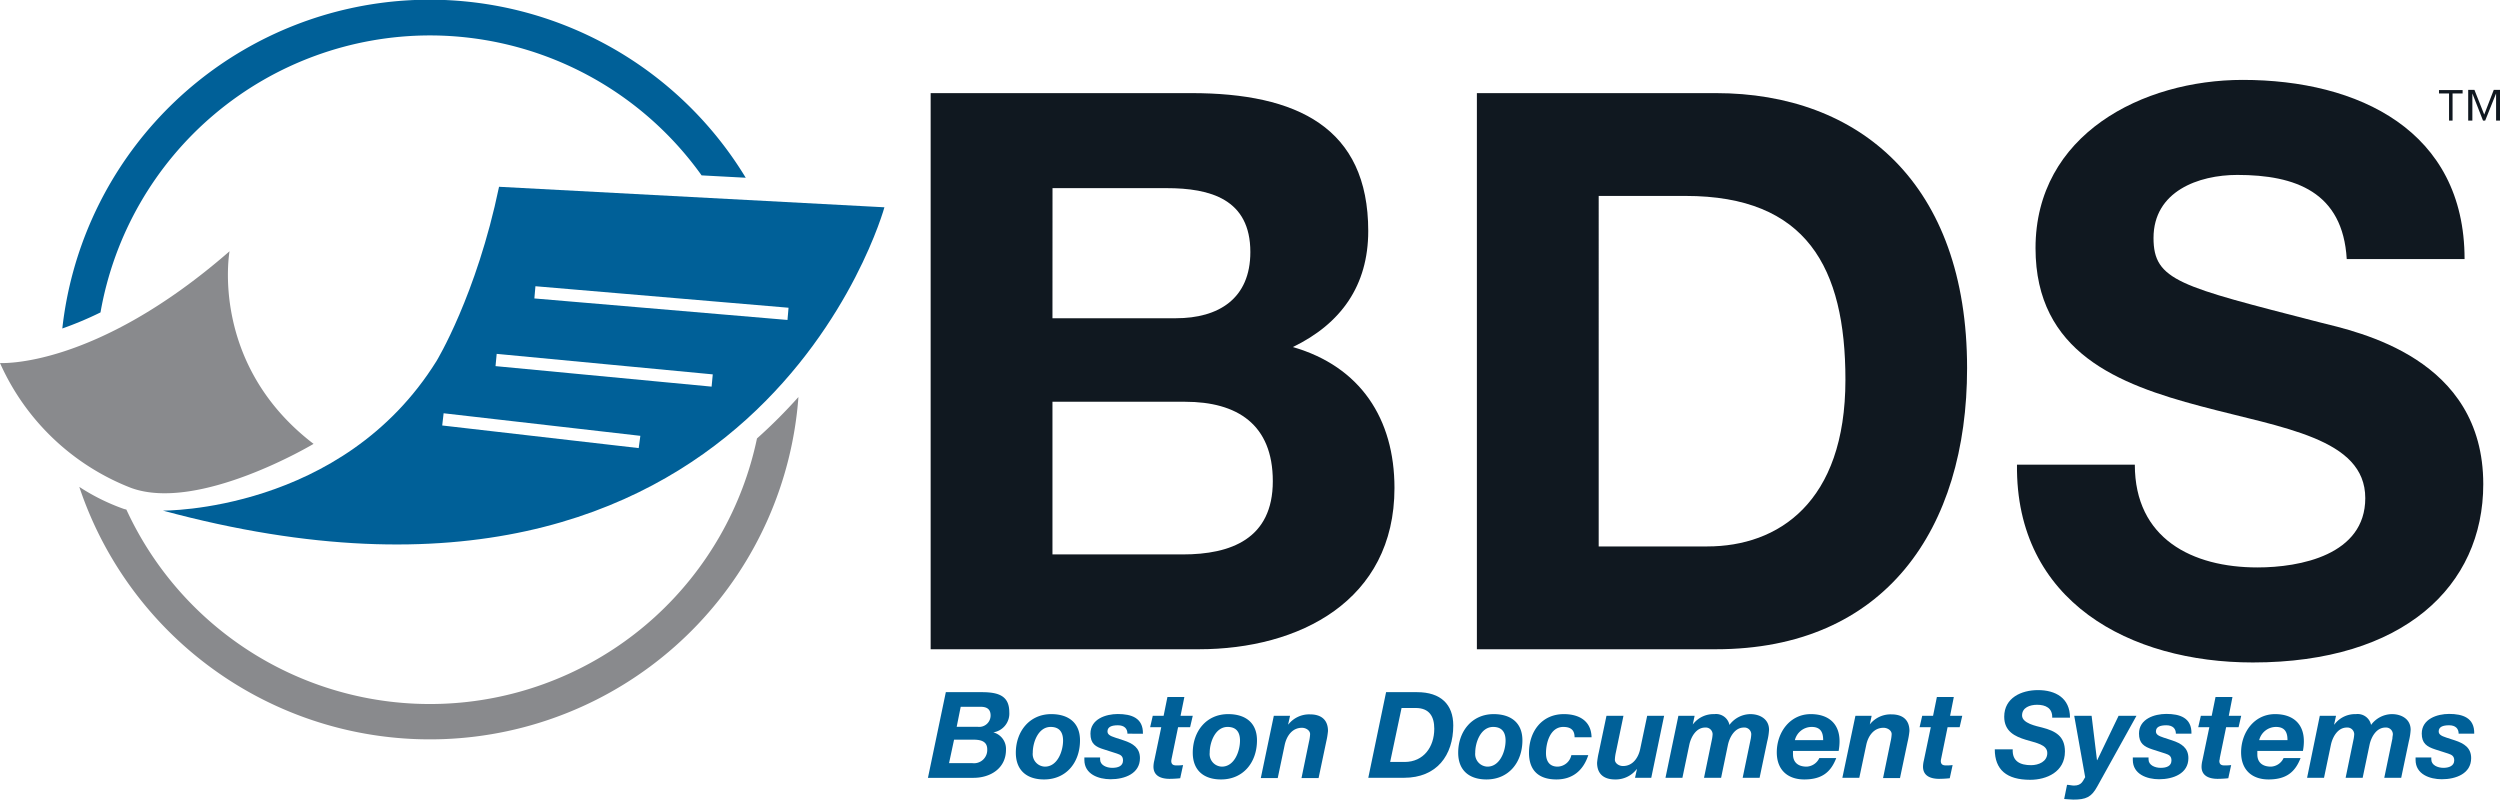 <svg xmlns="http://www.w3.org/2000/svg" viewBox="0 0 497.5 159.12"><defs><style>.cls-1{fill:#101820;}.cls-2{fill:#006098;}.cls-3{fill:#898a8d;}</style></defs><title>bds-logo</title><g id="Layer_2" data-name="Layer 2"><g id="Layer_1-2" data-name="Layer 1"><path class="cls-1" d="M185.2,18.53h51.88c21,0,35.2,6.82,35.2,27.44,0,10.85-5.4,18.44-15,23.09,13.43,3.88,20.22,14.26,20.22,28.05,0,22.48-19,32.09-38.91,32.09H185.2Zm24.24,44.8H234c8.49,0,14.82-3.88,14.82-13.18,0-10.54-8-12.71-16.67-12.71h-22.7Zm0,47h25.94c9.57,0,17.91-3.1,17.91-14.57,0-11.32-7.1-15.81-17.45-15.81h-26.4Z"></path><path class="cls-1" d="M293.9,18.53h47.55c28.57,0,50,18,50,54.72,0,32.08-16.37,55.95-50,55.95H293.9Zm24.24,90.21h21.62c14.05,0,27.48-8.68,27.48-33.17,0-22.32-7.72-36.58-31.81-36.58H318.14Z"></path><path class="cls-1" d="M424.83,92.47c0,14.72,11.43,20.45,24.4,20.45,8.49,0,21.46-2.48,21.46-13.79,0-11.94-16.52-13.95-32.73-18.29-16.37-4.34-32.89-10.69-32.89-31.46,0-22.63,21.31-33.48,41.23-33.48,23,0,44.15,10.07,44.15,35.65H467c-.78-13.33-10.2-16.74-21.77-16.74-7.73,0-16.68,3.25-16.68,12.55,0,8.53,5.25,9.61,32.89,16.74,8,2,32.73,7.13,32.73,32.24,0,20.3-15.9,35.49-45.86,35.49-24.39,0-47.24-12.09-46.93-39.36Z"></path><path class="cls-2" d="M188.22,137.74h7.13c3.39,0,5.5.74,5.5,4a3.78,3.78,0,0,1-3.18,4v0a3.4,3.4,0,0,1,2.52,3.46c0,3.7-3.09,5.59-6.48,5.59h-9.05Zm.64,14.13h4.68a2.63,2.63,0,0,0,2.92-2.75c0-1.79-1.59-1.93-2.94-1.93h-3.66Zm1.52-7.23h4.23a2.27,2.27,0,0,0,2.52-2.25c0-1.28-.76-1.74-2-1.74h-3.95Z"></path><path class="cls-2" d="M209.2,142.11c3.37,0,5.72,1.67,5.72,5.22,0,4.34-2.68,7.78-7.15,7.78-3.41,0-5.62-1.79-5.62-5.32C202.15,145.61,204.83,142.11,209.2,142.11Zm-1.26,10.45c2.52,0,3.61-3.11,3.61-5.18,0-1.65-.71-2.72-2.47-2.72-2.47,0-3.56,3.06-3.56,5.13A2.5,2.5,0,0,0,207.94,152.56Z"></path><path class="cls-2" d="M224.36,146c0-1-.62-1.67-1.9-1.67s-2.07.34-2.07,1.22c0,.55.41.88,1.55,1.24l1.68.55c1.81.6,3.23,1.46,3.23,3.53,0,3.06-3,4.2-5.84,4.2-2.4,0-5.22-1-5.22-3.84v-.5h3.13v.4c0,1.13,1.26,1.67,2.42,1.67s2.14-.35,2.14-1.48c0-.85-.47-1.12-1.21-1.36l-2.59-.83C218,148.62,217,148,217,146c0-2.91,3.06-3.91,5.44-3.91,2.68,0,5.08.76,5,3.93Z"></path><path class="cls-2" d="M234.93,142.44h2.43l-.53,2.27h-2.39l-1.26,6.13a5.33,5.33,0,0,0-.1.57c0,.89.64.91,1.14.91a9.71,9.71,0,0,0,1.21-.07l-.57,2.62a21,21,0,0,1-2.11.12c-1.57,0-3.25-.5-3.21-2.5a5.68,5.68,0,0,1,.17-1.17l1.38-6.61h-2.21l.52-2.27h2.16l.76-3.74h3.37Z"></path><path class="cls-2" d="M244.41,142.11c3.38,0,5.73,1.67,5.73,5.22,0,4.34-2.69,7.78-7.15,7.78-3.42,0-5.63-1.79-5.63-5.32C237.36,145.61,240,142.11,244.41,142.11Zm-1.26,10.45c2.52,0,3.61-3.11,3.61-5.18,0-1.65-.71-2.72-2.47-2.72-2.46,0-3.56,3.06-3.56,5.13A2.5,2.5,0,0,0,243.15,152.56Z"></path><path class="cls-2" d="M253.49,142.44h3.23l-.38,1.72h.05a5.27,5.27,0,0,1,4.3-2c2.33,0,3.58,1.17,3.58,3.31a15.27,15.27,0,0,1-.35,2.13l-1.52,7.23H259l1.49-7.23a8.09,8.09,0,0,0,.22-1.51c0-.74-.83-1.26-1.62-1.26-2,0-3.08,1.72-3.44,3.43l-1.38,6.57h-3.37Z"></path><path class="cls-2" d="M275.83,137.74H282c4.73,0,7.2,2.46,7.2,6.63,0,5.95-3.28,10.41-9.81,10.41h-7.1Zm.81,13.89h2.87c3.8,0,5.91-3,5.91-6.61,0-2.46-1-4.13-3.7-4.13h-2.81Z"></path><path class="cls-2" d="M297.24,142.11c3.37,0,5.72,1.67,5.72,5.22,0,4.34-2.69,7.78-7.15,7.78-3.42,0-5.63-1.79-5.63-5.32C290.18,145.61,292.87,142.11,297.24,142.11ZM296,152.56c2.51,0,3.61-3.11,3.61-5.18,0-1.65-.72-2.72-2.47-2.72-2.47,0-3.57,3.06-3.57,5.13A2.51,2.51,0,0,0,296,152.56Z"></path><path class="cls-2" d="M313.34,146.71c0-1.45-.78-2.05-2.25-2.05-2.57,0-3.44,3.1-3.44,5.23,0,1.47.61,2.67,2.32,2.67a2.88,2.88,0,0,0,2.73-2.29h3.37c-1,3.08-3.15,4.84-6.34,4.84-3.42,0-5.46-1.69-5.46-5.3,0-4.2,2.52-7.7,6.94-7.7,3,0,5.44,1.33,5.51,4.6Z"></path><path class="cls-2" d="M328.6,154.78h-3.23l.38-1.72h-.05a5.27,5.27,0,0,1-4.3,2.05c-2.32,0-3.58-1.17-3.58-3.32a15.37,15.37,0,0,1,.35-2.12l1.52-7.23h3.38l-1.5,7.23a8.07,8.07,0,0,0-.21,1.5c0,.74.83,1.27,1.61,1.27,2,0,3.09-1.72,3.44-3.44l1.38-6.56h3.37Z"></path><path class="cls-2" d="M334,142.44h3.23l-.37,1.74h0a5.15,5.15,0,0,1,4.3-2.07,2.72,2.72,0,0,1,3,2.15,5.25,5.25,0,0,1,4.15-2.15c1.93,0,3.73,1,3.73,3.12a11.75,11.75,0,0,1-.36,2.29l-1.52,7.26h-3.37l1.62-7.81a6.71,6.71,0,0,0,.09-.88,1.36,1.36,0,0,0-1.47-1.31c-1.8,0-2.82,1.88-3.16,3.39l-1.37,6.61h-3.4l1.61-7.81a7,7,0,0,0,.1-.88,1.36,1.36,0,0,0-1.47-1.31c-1.81,0-2.83,1.88-3.16,3.39l-1.38,6.61h-3.37Z"></path><path class="cls-2" d="M356.81,149.43a6.82,6.82,0,0,0,0,.72c0,1.43.88,2.41,2.71,2.41a2.93,2.93,0,0,0,2.52-1.7h3.37c-1.07,2.77-2.82,4.25-6.36,4.25-3.28,0-5.47-1.88-5.47-5.39,0-3.94,2.59-7.61,6.77-7.61,3.42,0,5.72,1.81,5.72,5.39a10.72,10.72,0,0,1-.18,1.93Zm6-2.14c0-1.27-.31-2.63-2.28-2.63a3.45,3.45,0,0,0-3.35,2.63Z"></path><path class="cls-2" d="M369.23,142.44h3.23l-.37,1.72h0a5.27,5.27,0,0,1,4.3-2c2.33,0,3.59,1.17,3.59,3.31a15.25,15.25,0,0,1-.36,2.13l-1.52,7.23h-3.37l1.49-7.23a8.09,8.09,0,0,0,.22-1.51c0-.74-.83-1.26-1.62-1.26-2,0-3.09,1.72-3.44,3.43L370,154.78h-3.37Z"></path><path class="cls-2" d="M388.07,142.44h2.42l-.52,2.27h-2.4l-1.25,6.13a5.33,5.33,0,0,0-.1.57c0,.89.64.91,1.14.91a9.82,9.82,0,0,0,1.21-.07l-.57,2.62a21,21,0,0,1-2.11.12c-1.57,0-3.25-.5-3.21-2.5a5.68,5.68,0,0,1,.17-1.17l1.38-6.61H382l.52-2.27h2.16l.76-3.74h3.37Z"></path><path class="cls-2" d="M400.53,149.12c-.12,2.41,1.52,3.15,3.66,3.15,1.49,0,3.22-.71,3.22-2.41s-2.18-2-4.29-2.65-4.28-1.64-4.28-4.58c0-3.79,3.45-5.3,6.72-5.3,3.47,0,6.37,1.56,6.37,5.49h-3.54c.07-1.91-1.31-2.57-3-2.57-1.43,0-3,.54-3,2.12s2.87,2.12,4,2.41c2.66.69,4.53,1.72,4.53,4.77,0,4.08-3.68,5.63-6.91,5.63-4.68,0-7.05-2-7.05-6.06Z"></path><path class="cls-2" d="M417.35,156.52c-1.16,2.12-2.23,2.6-4.77,2.6-.6,0-1.22-.1-1.81-.12l.57-2.82c.45,0,.93.15,1.38.15,1.59,0,1.78-1,2.23-1.67l-2.18-12.22h3.46l1.07,8.83h.05l4.25-8.83h3.56Z"></path><path class="cls-2" d="M433,146c0-1-.62-1.67-1.9-1.67s-2.07.34-2.07,1.22c0,.55.41.88,1.55,1.24l1.68.55c1.81.6,3.23,1.46,3.23,3.53,0,3.06-3,4.2-5.84,4.2-2.4,0-5.22-1-5.22-3.84v-.5h3.13v.4c0,1.13,1.26,1.67,2.42,1.67s2.14-.35,2.14-1.48c0-.85-.47-1.12-1.21-1.36l-2.59-.83c-1.68-.55-2.66-1.22-2.66-3.15,0-2.91,3.06-3.91,5.44-3.91,2.68,0,5.08.76,5,3.93Z"></path><path class="cls-2" d="M443.53,142.44H446l-.52,2.27H443l-1.26,6.13c0,.26-.09.48-.09.57,0,.89.64.91,1.14.91a9.82,9.82,0,0,0,1.21-.07l-.57,2.62a21,21,0,0,1-2.11.12c-1.57,0-3.26-.5-3.21-2.5a5.68,5.68,0,0,1,.17-1.17l1.38-6.61h-2.21l.52-2.27h2.16l.76-3.74h3.37Z"></path><path class="cls-2" d="M449.21,149.43c0,.31,0,.53,0,.72,0,1.43.88,2.41,2.71,2.41a2.91,2.91,0,0,0,2.51-1.7h3.38c-1.07,2.77-2.83,4.25-6.37,4.25-3.27,0-5.46-1.88-5.46-5.39,0-3.94,2.59-7.61,6.77-7.61,3.42,0,5.72,1.81,5.72,5.39a9.87,9.87,0,0,1-.19,1.93Zm6-2.14c0-1.27-.31-2.63-2.28-2.63a3.45,3.45,0,0,0-3.35,2.63Z"></path><path class="cls-2" d="M461.64,142.44h3.23l-.38,1.74h.05a5.15,5.15,0,0,1,4.3-2.07,2.72,2.72,0,0,1,3,2.15,5.23,5.23,0,0,1,4.15-2.15c1.92,0,3.73,1,3.73,3.12a11.75,11.75,0,0,1-.36,2.29l-1.52,7.26h-3.37l1.62-7.81c0-.35.09-.64.09-.88a1.36,1.36,0,0,0-1.47-1.31c-1.81,0-2.83,1.88-3.16,3.39l-1.38,6.61h-3.39l1.61-7.81a7,7,0,0,0,.1-.88,1.36,1.36,0,0,0-1.47-1.31c-1.81,0-2.83,1.88-3.16,3.39l-1.38,6.61h-3.37Z"></path><path class="cls-2" d="M489.27,146c0-1-.62-1.67-1.9-1.67s-2.07.34-2.07,1.22c0,.55.41.88,1.55,1.24l1.69.55c1.8.6,3.22,1.46,3.22,3.53,0,3.06-3,4.2-5.84,4.2-2.4,0-5.22-1-5.22-3.84v-.5h3.13v.4c0,1.13,1.26,1.67,2.43,1.67,1,0,2.13-.35,2.13-1.48,0-.85-.47-1.12-1.21-1.36l-2.59-.83c-1.68-.55-2.66-1.22-2.66-3.15,0-2.91,3.07-3.91,5.44-3.91,2.69,0,5.08.76,5,3.93Z"></path><path class="cls-1" d="M487.36,24v-5.4h-2v-.67h4.7v.67h-2V24Zm3.81,0V17.88h1.24l1.95,4.92,1.9-4.92h1.24V24h-.78V18.59h0L494.55,24h-.43L492,18.59h0V24Z"></path><path class="cls-3" d="M0,72.24S18.76,73.47,45.68,50c0,0-4.08,22.43,16.72,38.33,0,0-22.84,13.67-36.3,8.77A47.27,47.27,0,0,1,0,72.24Z"></path><path class="cls-2" d="M99.31,37.17C94.82,58.79,86.87,71.84,86.87,71.84,68.11,102,32.42,101.61,32.42,101.61,150.69,133.62,176,41.25,176,41.25Zm27.79,52L88,84.67l.28-2.43,39.15,4.49Zm14.51-12.23-43-4.08.23-2.44,43,4.08ZM106.34,59.39l.21-2.43,50.37,4.28-.21,2.43Z"></path><path class="cls-3" d="M150.64,87.25A66.5,66.5,0,0,1,25.15,101.41c-.18-.06-.38-.09-.55-.15a41.28,41.28,0,0,1-8.82-4.37A73.55,73.55,0,0,0,158.89,79,101.9,101.9,0,0,1,150.64,87.25Z"></path><path class="cls-2" d="M85.54,7.05A66.48,66.48,0,0,1,139.62,34.9l8.78.47a73.55,73.55,0,0,0-136,30A69.7,69.7,0,0,0,20,62.17,66.61,66.61,0,0,1,85.54,7.05Z"></path></g></g></svg>